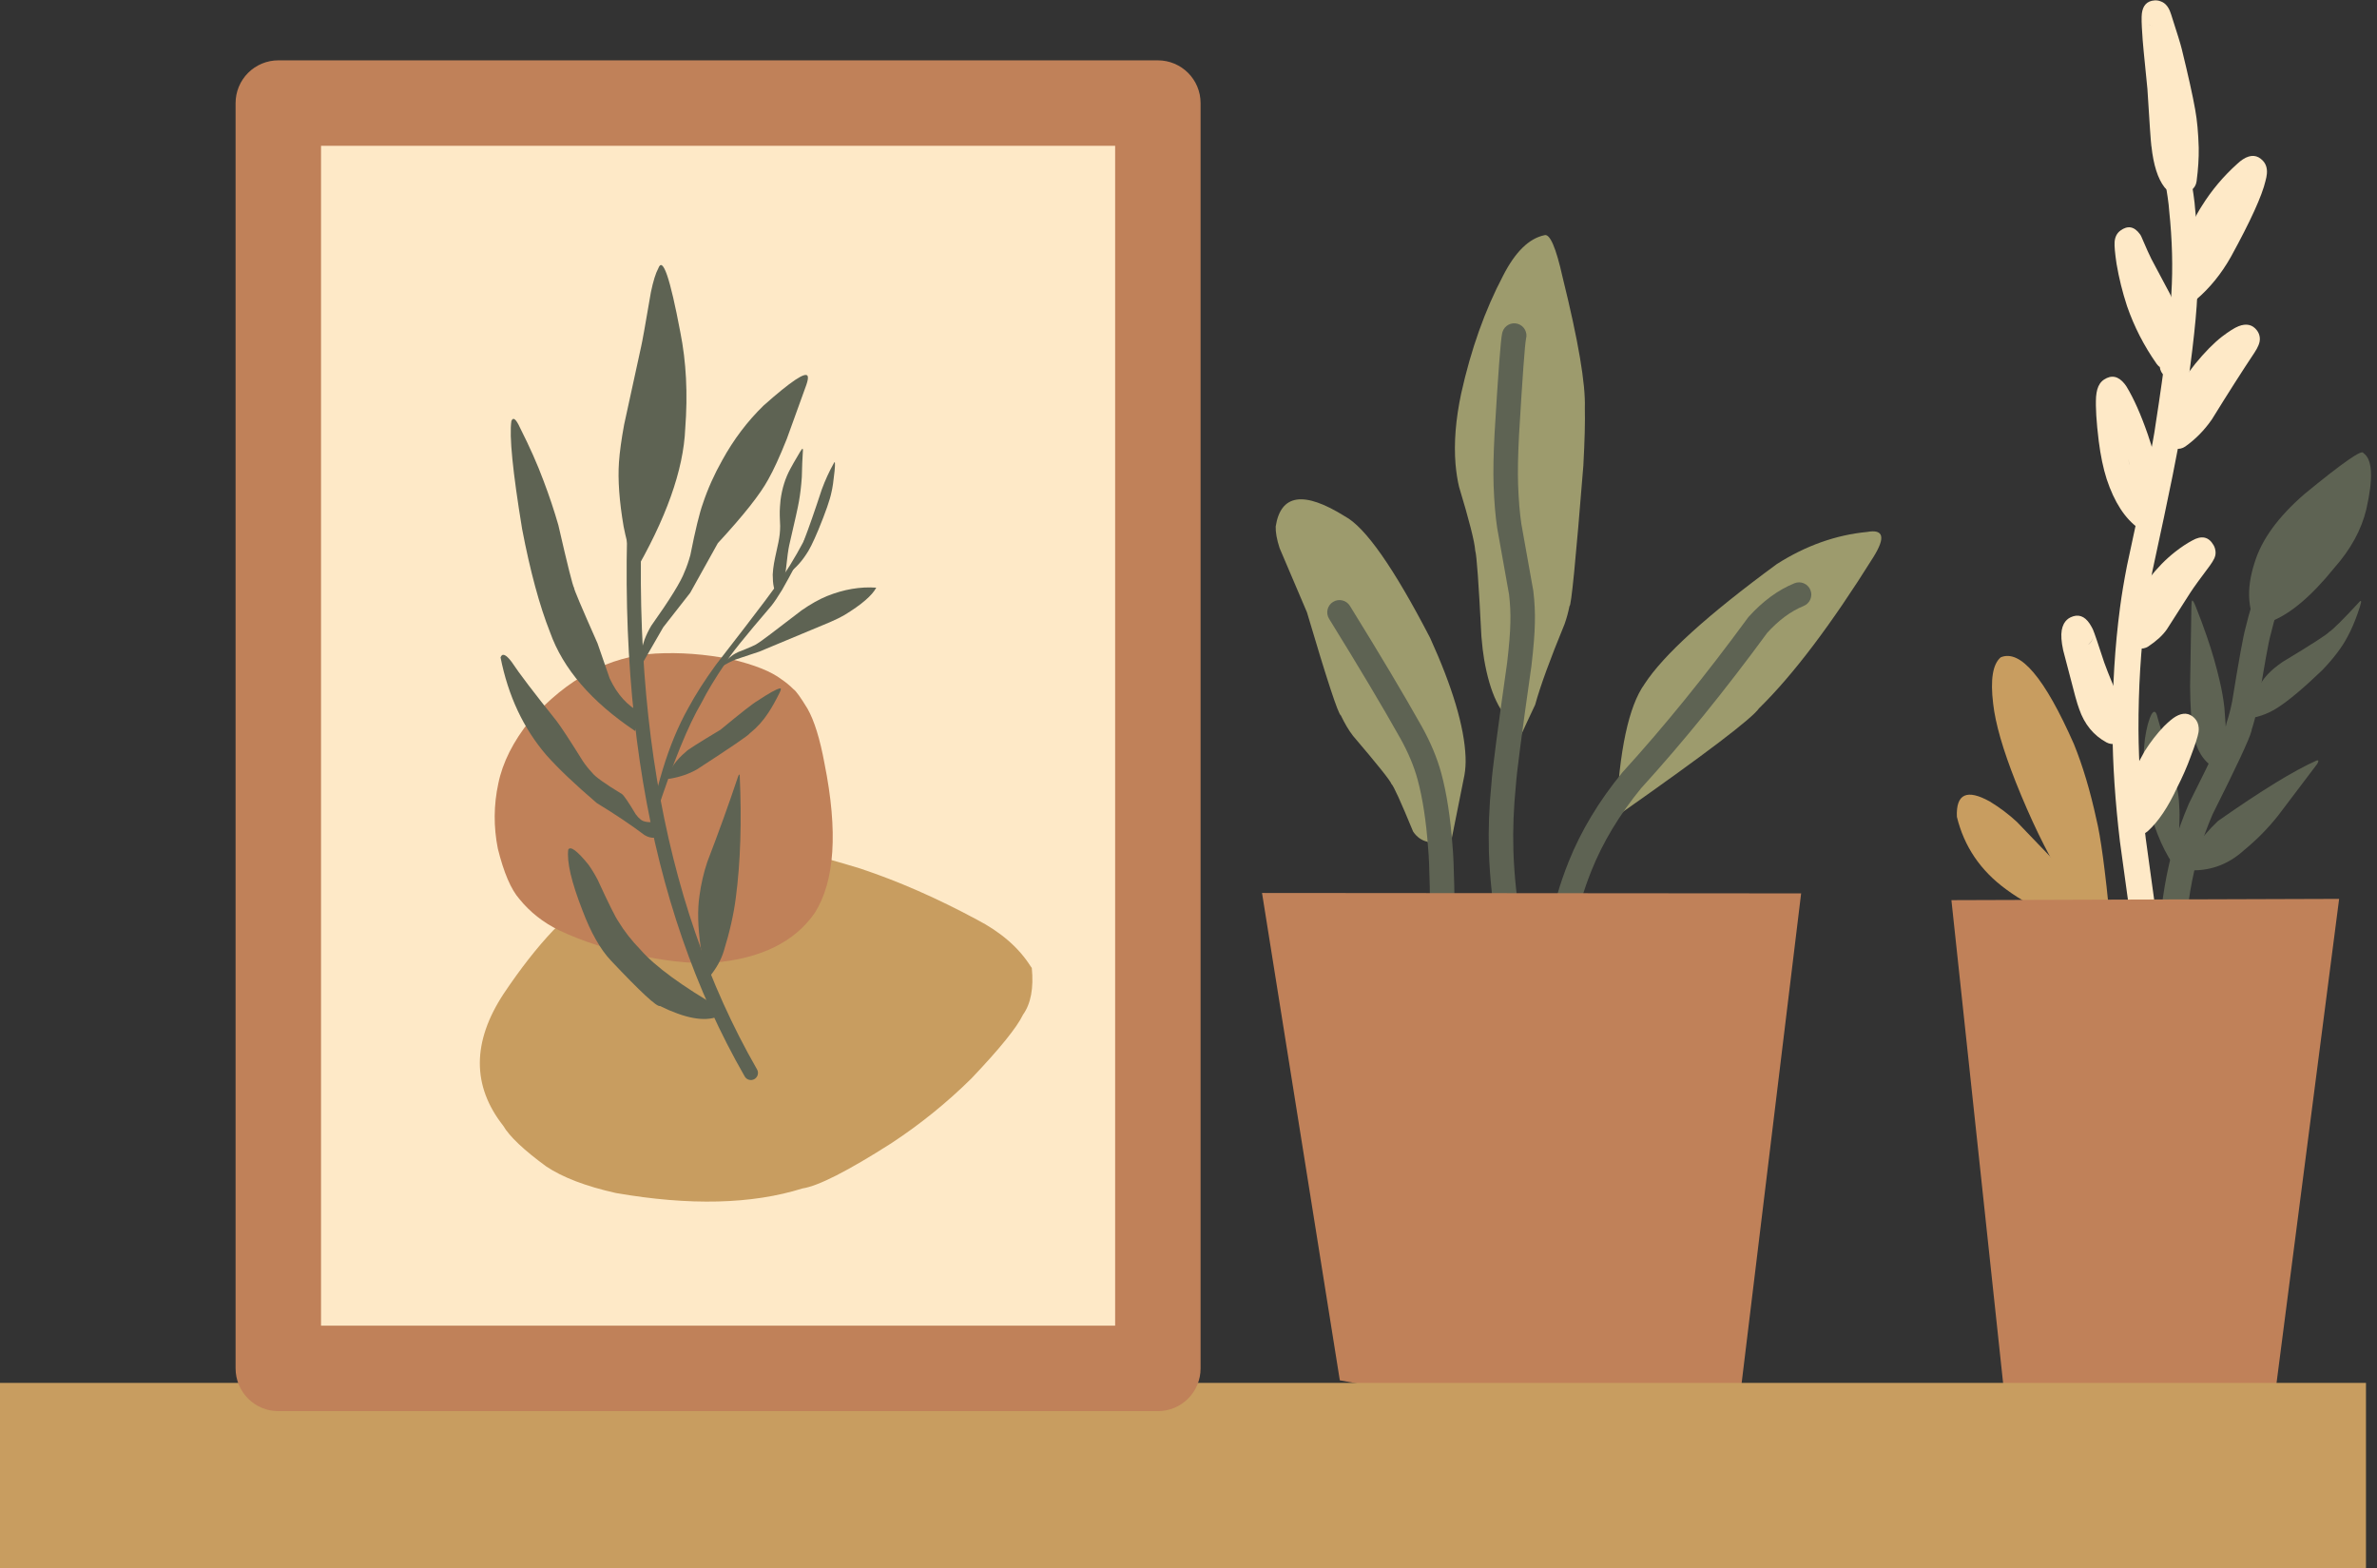 <?xml version="1.0" encoding="UTF-8"?>
<!DOCTYPE svg PUBLIC '-//W3C//DTD SVG 1.0//EN'
          'http://www.w3.org/TR/2001/REC-SVG-20010904/DTD/svg10.dtd'>
<svg height="1873.8" preserveAspectRatio="xMidYMid meet" version="1.0" viewBox="-935.0 108.1 2840.0 1873.8" width="2840.0" xmlns="http://www.w3.org/2000/svg" xmlns:xlink="http://www.w3.org/1999/xlink" zoomAndPan="magnify"
><rect x="-935.0" y="108.1" width="2840.0" height="1873.8" fill="#333333" stroke="none"/><g
  ><g fill="#9d9b6d" id="change1_1"
    ><path d="M770.754,1113.809Q760.034,1111.488,753.334,1101.503Q731.154,1047.665,727.48,1044.702Q725.774,1039.068,681.456,987.073Q674.117,977.584,667.001,962.753Q662.427,960.858,626.517,839.592L593.857,762.931Q588.855,747.579,589.171,737.127Q598.209,678.932,671.825,724.924Q708.383,744.278,773.619,870.068Q813.874,958.536,816.025,1012.362Q816.499,1024.08,814.639,1034.354L798.116,1116.881Q797.496,1123.454,785.901,1146.144 Z"
    /></g
    ><g fill="#9d9b6d" id="change1_2"
    ><path d="M876.381,974.611Q848.689,957.158,838.163,895.51Q836.407,885.486,834.956,868.398Q830.14,773.385,827.558,765.809Q826.524,750.109,808.26,689.74Q805.386,677.744,804.029,662.5Q800.943,624.615,810.79,578.214Q828.316,499.182,860.949,437.319Q882.584,394.96,910.093,389.128Q920.037,385.591,932.072,439.727Q960.022,552.683,958.538,595.338Q959.183,619.666,956.764,664.44Q943.191,833.668,940.237,832.054Q937.991,843.358,934.321,853.697Q908.363,916.702,899.202,950.006Q877.022,996.865,876.919,999.578 Z"
    /></g
    ><g fill="#9d9b6d" id="change1_3"
    ><path d="M995.987,1083.402Q1001.508,965.034,1029.768,925.465Q1063.495,873.284,1187.968,781.95Q1239.809,748.977,1295.757,743.607Q1325.451,738.199,1303.283,773.667Q1227.743,894.503,1166.658,954.316Q1153.949,972.667,1002.034,1079.422 Z"
    /></g
    ><g fill="#5e6353" id="change2_9"
    ><path d="M886.58,1366.713L886.58,1366.713Q881.046,1336.718,862.116,1261.34C862.089,1261.232,862.064,1261.126,862.039,1261.017L862.039,1261.017Q858.034,1243.384,854.576,1224.238L854.568,1224.193Q845.36,1172.271,843.898,1124.503L843.897,1124.473Q842.787,1085.533,846.98,1043.682L846.936,1044.228Q848.333,1021.869,865.725,899.662L865.679,900.018Q869.292,869.242,869.572,851.668C869.572,851.615,869.574,851.561,869.575,851.508L869.575,851.508Q870.013,835.188,867.96,817.965L868.086,818.807L853.864,739.192C853.841,739.064,853.82,738.936,853.801,738.808L853.801,738.808Q850.611,717.731,849.531,688L849.529,687.956Q848.711,663.431,850.672,626.267L850.678,626.168Q857.096,518.381,859.694,506.501L859.694,506.502Q859.893,505.592,860.126,504.81C862.438,497.062,870.593,492.655,878.341,494.967C886.089,497.278,890.496,505.433,888.184,513.181L888.184,513.181Q888.263,512.916,888.298,512.756L888.298,512.757Q886.188,522.404,879.906,627.908L879.912,627.809Q878.017,663.715,878.793,686.98L878.791,686.936Q879.812,715,882.751,734.428L882.688,734.043L896.909,813.658C896.959,813.938,897.001,814.219,897.035,814.5L897.035,814.5Q899.339,833.84,898.845,852.293L898.848,852.134Q898.545,871.186,894.759,903.432C894.745,903.551,894.73,903.669,894.713,903.788L894.713,903.788Q877.484,1024.849,876.159,1046.054C876.147,1046.237,876.133,1046.419,876.114,1046.601L876.114,1046.601Q872.109,1086.579,873.166,1123.638L873.165,1123.608Q874.562,1169.251,883.398,1219.08L883.39,1219.035Q886.731,1237.536,890.592,1254.532L890.514,1254.209Q909.671,1330.492,915.374,1361.401C916.841,1369.352,911.585,1376.987,903.634,1378.454C895.682,1379.921,888.047,1374.665,886.58,1366.713 Z"
    /></g
    ><g fill="#5e6353" id="change2_10"
    ><path d="M965.393,1412.595L965.393,1412.595Q875.833,1295.995,939.162,1137.621L939.161,1137.622Q961.289,1082.271,1003.322,1031.001C1003.483,1030.804,1003.649,1030.611,1003.821,1030.423L1003.821,1030.423Q1077.813,949.203,1153.354,846.118C1153.649,845.715,1153.965,845.328,1154.299,844.957L1154.299,844.957Q1179.738,816.798,1208.972,804.903C1216.461,801.856,1225.002,805.457,1228.05,812.946C1231.097,820.435,1227.496,828.977,1220.007,832.024L1220.007,832.024Q1196.976,841.395,1176.026,864.585L1176.971,863.425Q1100.509,967.768,1025.466,1050.142L1025.965,1049.564Q986.799,1097.338,966.349,1148.491L966.349,1148.493Q909.211,1291.383,988.614,1394.759C993.539,1401.172,992.333,1410.362,985.921,1415.288C979.509,1420.213,970.318,1419.007,965.393,1412.595 Z"
    /></g
    ><g fill="#5e6353" id="change2_6"
    ><path d="M786.814,1332.093L786.814,1332.093Q779.112,1317.702,775.961,1285.332L775.958,1285.302Q774.563,1270.665,774.048,1251.302C774.044,1251.181,774.043,1251.06,774.042,1250.938L774.042,1250.938Q773.858,1148.336,771.322,1121.671C771.311,1121.562,771.302,1121.453,771.294,1121.344L771.294,1121.344Q767.782,1072.912,758.745,1039.481L758.746,1039.485Q752.33,1015.778,738.171,990.319L738.202,990.374Q706.168,933.351,652.961,847.341C648.708,840.465,650.834,831.443,657.71,827.189C664.586,822.936,673.609,825.061,677.862,831.938L677.862,831.938Q731.392,918.471,763.729,976.033L763.76,976.087Q779.659,1004.674,787.009,1031.837L787.01,1031.84Q796.782,1067.987,800.498,1119.226L800.47,1118.899Q803.135,1146.921,803.322,1250.886L803.317,1250.522Q803.807,1268.886,805.106,1282.525L805.103,1282.495Q807.687,1309.043,812.629,1318.277C816.444,1325.405,813.759,1334.277,806.63,1338.092C799.501,1341.908,790.629,1339.222,786.814,1332.093 Z"
    /></g
    ><g fill="#c08159" id="change3_3"
    ><path d="M572.849,1174.915L665.797,1757.138Q834.078,1788.916,913.63,1788.44Q1003.555,1789.828,1145.562,1763.04L1216.964,1175.421L572.849,1174.915"
    /></g
  ></g
  ><g
  ><g fill="#5e6353" id="change2_12"
    ><path d="M1657.629,1301.049L1657.629,1301.049Q1655.887,1299.322,1654.399,1297.208L1654.398,1297.208Q1642.043,1279.658,1645.287,1220.656L1645.288,1220.641Q1648.296,1166.896,1663.126,1115.37L1663.108,1115.431Q1669.152,1094.104,1680.165,1068.373C1680.289,1068.084,1680.421,1067.799,1680.562,1067.517L1680.562,1067.517Q1722.262,984.439,1724.924,973.838L1724.924,973.838Q1724.518,975.456,1724.796,977.786C1724.528,975.541,1724.754,973.264,1725.458,971.116L1725.458,971.116Q1729.419,959.027,1732.02,945.726L1731.931,946.227Q1743.943,871.985,1747.95,858.207L1747.756,858.937Q1755.161,827.919,1765.747,800.932L1765.701,801.052Q1790.315,736.742,1826.17,701.425C1832.279,695.408,1842.109,695.482,1848.126,701.591C1854.143,707.7,1854.069,717.53,1847.96,723.547L1847.96,723.547Q1816.906,754.135,1794.701,812.151C1794.686,812.189,1794.669,812.233,1794.654,812.271L1794.654,812.271Q1784.86,837.239,1777.959,866.147C1777.9,866.392,1777.836,866.635,1777.766,866.877L1777.766,866.877Q1774.291,878.826,1762.583,951.186C1762.556,951.354,1762.526,951.52,1762.494,951.686L1762.494,951.686Q1759.524,966.87,1754.966,980.783L1755.629,974.112Q1756.028,977.467,1755.04,981.403L1755.04,981.403Q1751.545,995.317,1708.313,1081.447L1708.711,1080.591Q1698.483,1104.488,1692.983,1123.897L1692.965,1123.958Q1679.103,1172.123,1676.291,1222.377L1676.292,1222.361Q1673.639,1270.598,1679.788,1279.332L1679.788,1279.332Q1679.697,1279.203,1679.491,1278.998C1685.58,1285.035,1685.622,1294.865,1679.585,1300.955C1673.549,1307.044,1663.718,1307.086,1657.629,1301.049 Z"
    /></g
    ><g fill="#5e6353" id="change2_7"
    ><path d="M1765.228,862.078Q1742.876,828.884,1758.81,780.128Q1771.3,739.087,1818.259,698.368Q1887.162,641.797,1888.728,649.374Q1905.012,660.29,1892.268,716.422Q1883.473,753.297,1853.758,786.772Q1813.318,836.857,1778.311,850.569 Z"
    /></g
    ><g fill="#5e6353" id="change2_13"
    ><path d="M1756.011,962.26Q1751.98,958.382,1759.133,938.817Q1765.223,923.211,1774.908,913.214Q1781.215,906.48,1792.129,898.929Q1843.673,867.86,1847.567,863.272Q1854.604,858.957,1884.77,826.294Q1886.259,825.355,1885.943,827.841Q1885.307,831.136,1882.015,840.57Q1876.377,856.715,1870.008,868.375Q1860.301,887.153,1839.667,908.648Q1806.395,940.708,1785.627,953.955Q1767.089,965.648,1746.277,966.904 Z"
    /></g
    ><g fill="#5e6353" id="change2_17"
    ><path d="M1720.96,1030.464Q1690.703,1019.567,1685.301,982.064Q1681.974,963.63,1681.69,928.114L1683.236,833.629Q1683.317,826.087,1684.103,825.65Q1685.354,824.912,1688.391,832.711Q1695.38,850.064,1701.687,868.383Q1710.937,895.24,1716.935,921.087Q1720.857,937.448,1722.66,953.39Q1724.767,986.013,1727.339,1011.669Q1728.386,1019.729,1730.993,1024.666 Z"
    /></g
    ><g fill="#5e6353" id="change2_8"
    ><path d="M1681.404,1146.168Q1680.123,1122.095,1715.001,1088.947Q1792.594,1034.479,1832.999,1016.612Q1836.506,1015.652,1833.595,1020.703L1786.837,1082.475Q1768.792,1105.208,1746.47,1123.513Q1716.654,1150.771,1677.113,1147.528 Z"
    /></g
    ><g fill="#5e6353" id="change2_21"
    ><path d="M1668.801,1127.441Q1667.8,1123.56,1667.869,1116.53Q1669.438,1083.778,1669,1076.384Q1668.635,1063.722,1667.129,1054.827Q1665.823,1045.817,1661.737,1030.715L1642.795,965.346Q1640.216,953.942,1635.682,961.322Q1630.679,970.855,1627.751,990.568Q1622.724,1031.792,1632.11,1071.565Q1644.979,1120.029,1666.051,1147.167 Z"
    /></g
    ><g fill="#c89d60" id="change4_3"
    ><path d="M1593.11,1230.92Q1589.018,1224.977,1586.249,1209.063Q1577.273,1117.136,1569.752,1086.955Q1558.711,1036.006,1542.926,997.147Q1490.612,878.469,1455.393,893.421Q1441.169,905.539,1446.38,948.64Q1450.264,984.02,1473.445,1042.55Q1525.874,1174.243,1588.761,1234.394 Z"
    /></g
    ><g fill="#c89d60" id="change4_1"
    ><path d="M1573.091,1183.757Q1551.735,1169.103,1535.294,1153.027L1474.903,1090.138Q1460.132,1076.446,1442.613,1065.782Q1401.326,1042.665,1403.046,1083.904Q1415.961,1136.961,1461.501,1170.306Q1512.817,1208.471,1577.273,1213.038 Z"
    /></g
    ><g fill="#fee9c7" id="change5_7"
    ><path d="M1638.284,1415.248L1638.284,1415.248Q1634.503,1378.461,1597.911,1113.888C1597.898,1113.792,1597.885,1113.695,1597.873,1113.598L1597.873,1113.598Q1589.34,1041.977,1588.977,980.504L1588.977,980.462Q1588.732,903.699,1597.974,833.91L1597.971,833.93Q1600.922,811.427,1606.262,784.099C1606.283,783.994,1606.305,783.886,1606.328,783.781L1606.328,783.781Q1636.901,643.001,1640.299,616.262C1640.317,616.119,1640.337,615.978,1640.36,615.835L1640.36,615.835Q1657.096,508.165,1659.305,458.989C1659.309,458.902,1659.314,458.814,1659.319,458.728L1659.319,458.728Q1662.206,412.014,1656.693,359.697C1656.665,359.432,1656.644,359.166,1656.63,358.9L1656.63,358.9Q1655.525,338.256,1634.339,231.972C1634.31,231.824,1634.283,231.677,1634.258,231.529L1634.258,231.529Q1631.409,214.706,1630.065,197.878C1629.382,189.331,1635.757,181.848,1644.305,181.165C1652.852,180.482,1660.334,186.858,1661.017,195.405L1661.017,195.405Q1662.253,210.871,1664.873,226.345L1664.791,225.902Q1686.412,334.371,1687.637,357.24L1687.573,356.443Q1693.357,411.34,1690.311,460.643L1690.325,460.382Q1688.039,511.256,1671.042,620.604L1671.102,620.177Q1667.533,648.264,1636.671,790.371L1636.737,790.053Q1631.583,816.43,1628.758,837.967L1628.756,837.987Q1619.79,905.696,1620.028,980.363L1620.027,980.321Q1620.38,1040.042,1628.707,1109.924L1628.669,1109.634Q1665.335,1374.742,1669.172,1412.073C1670.049,1420.603,1663.845,1428.228,1655.315,1429.105C1646.786,1429.981,1639.16,1423.777,1638.284,1415.248 Z"
    /></g
    ><g fill="#fee9c7" id="change5_8"
    ><path d="M1651.129,331.887L1651.129,331.887Q1639.109,316.381,1635.503,282.772L1641.097,293.122Q1636.362,289.241,1635.421,282.629L1635.421,282.629Q1634.465,275.904,1630.669,214.015L1630.721,214.651Q1624.759,156.608,1624.564,148.505L1624.601,149.268Q1623.247,130.838,1624.053,124.299L1624.053,124.299Q1625.869,109.568,1639.156,108.591L1639.157,108.591Q1646.337,108.063,1651.584,113.187L1640.773,108.77Q1652.081,108.795,1657.344,120.714L1657.344,120.714Q1658.262,122.793,1659.064,125.453L1658.969,125.149Q1669.902,158.884,1671.778,166.834L1671.748,166.707Q1683.372,214.177,1687.77,239.008L1687.755,238.925Q1691.228,257.927,1691.994,284.518C1691.996,284.578,1691.997,284.634,1691.998,284.694L1691.998,284.694Q1692.319,302.99,1689.432,324.826C1688.308,333.327,1680.506,339.307,1672.006,338.183C1663.505,337.059,1657.525,329.257,1658.649,320.757L1658.649,320.757Q1661.232,301.219,1660.952,285.237L1660.956,285.413Q1660.258,261.185,1657.21,244.507L1657.195,244.423Q1652.973,220.585,1641.588,174.093C1641.578,174.053,1641.567,174.007,1641.557,173.967L1641.557,173.967Q1639.972,167.249,1629.431,134.722C1629.398,134.622,1629.366,134.519,1629.336,134.418L1629.336,134.418Q1629.085,133.589,1628.939,133.258L1628.939,133.258Q1631.829,139.8,1640.702,139.821C1636.661,139.811,1632.782,138.227,1629.891,135.403L1629.891,135.403Q1634.656,140.056,1641.432,139.558L1641.433,139.558Q1653.568,138.666,1654.871,128.098L1654.871,128.098Q1654.438,131.608,1655.569,146.992C1655.588,147.247,1655.6,147.501,1655.606,147.756L1655.606,147.756Q1655.772,154.646,1661.609,211.478C1661.631,211.69,1661.648,211.901,1661.661,212.114L1661.661,212.114Q1665.381,272.762,1666.163,278.257L1666.163,278.256Q1665.4,272.894,1660.783,269.109C1663.931,271.689,1665.942,275.407,1666.377,279.459L1666.377,279.459Q1669.044,304.315,1675.67,312.863C1680.923,319.64,1679.688,329.392,1672.911,334.646C1666.134,339.899,1656.382,338.664,1651.129,331.887 Z"
    /></g
    ><g fill="#fee9c7" id="change5_3"
    ><path d="M1667.281,438.783L1667.281,438.783Q1673.213,389.122,1695.58,354.369L1695.444,354.584Q1713.042,326.233,1738.147,303.733L1737.908,303.95Q1741.735,300.375,1744.914,298.352L1744.914,298.352Q1758.77,289.537,1768.687,300.15L1768.686,300.149Q1774.215,306.066,1773.441,315.559L1773.441,315.559Q1773.127,319.423,1771.673,324.673L1771.83,324.058Q1765.543,351.013,1730.465,414.914C1730.435,414.969,1730.406,415.021,1730.375,415.075L1730.375,415.075Q1713.254,445.402,1688.89,466.118C1682.357,471.672,1672.559,470.879,1667.005,464.347C1661.451,457.814,1662.244,448.016,1668.776,442.462L1668.776,442.462Q1688.931,425.325,1703.336,399.81L1703.246,399.972Q1736.272,339.809,1741.591,317.005C1741.639,316.799,1741.691,316.594,1741.747,316.39L1741.747,316.39Q1742.417,313.972,1742.493,313.038L1742.493,313.037Q1742.151,317.232,1746,321.351L1745.999,321.35Q1753.685,329.575,1761.582,324.551L1761.582,324.551Q1760.832,325.027,1759.109,326.637C1759.031,326.711,1758.951,326.783,1758.871,326.855L1758.871,326.855Q1737.079,346.388,1721.826,370.96C1721.781,371.032,1721.736,371.102,1721.69,371.174L1721.69,371.174Q1703.196,399.909,1698.113,442.465C1697.097,450.979,1689.37,457.057,1680.856,456.04C1672.342,455.023,1666.264,447.297,1667.281,438.783 Z"
    /></g
    ><g fill="#fee9c7" id="change5_6"
    ><path d="M1645.483,546.523L1645.483,546.523Q1642.22,512.98,1641.486,508.968L1641.486,508.968Q1641.718,510.236,1642.391,511.762C1641.873,510.588,1641.503,509.355,1641.289,508.09L1641.289,508.09Q1639.393,496.913,1636.195,488.075C1636.156,487.969,1636.119,487.861,1636.083,487.754L1636.083,487.754Q1634.139,481.994,1629.84,473.034L1630.131,473.611L1607.988,432.009C1607.963,431.962,1607.938,431.915,1607.914,431.868L1607.914,431.868Q1604.205,424.725,1594.97,403.164L1596.705,406.21Q1604.835,417.339,1616.8,408.599L1616.8,408.599Q1622.101,404.726,1622.462,399.495L1622.462,399.494Q1622.207,403.191,1624.538,418.716L1624.491,418.423Q1628.353,441.181,1635.819,464.023L1635.735,463.771Q1646.997,496.327,1667.217,525.07C1672.151,532.083,1670.465,541.768,1663.452,546.701C1656.439,551.635,1646.754,549.949,1641.821,542.936L1641.821,542.936Q1619.082,510.614,1606.39,473.922C1606.361,473.837,1606.333,473.756,1606.305,473.67L1606.305,473.67Q1598.124,448.642,1593.878,423.618C1593.861,423.52,1593.846,423.425,1593.831,423.326L1593.831,423.326Q1590.996,404.442,1591.484,397.358L1591.484,397.358Q1592.118,388.176,1598.484,383.525L1598.484,383.525Q1611.592,373.95,1621.778,387.893C1622.47,388.84,1623.052,389.861,1623.513,390.939L1623.513,390.939Q1632.294,411.44,1635.472,417.56L1635.398,417.419L1657.542,459.022C1657.643,459.212,1657.74,459.405,1657.833,459.599L1657.833,459.599Q1662.954,470.269,1665.505,477.829L1665.393,477.508Q1669.541,488.97,1671.903,502.899L1670.8,499.227Q1671.603,501.047,1672.029,503.376L1672.029,503.376Q1672.999,508.675,1676.388,543.518C1677.218,552.052,1670.973,559.643,1662.438,560.473C1653.904,561.303,1646.313,555.058,1645.483,546.523 Z"
    /></g
    ><g fill="#fee9c7" id="change5_1"
    ><path d="M1653.079,611.144L1653.079,611.144Q1660.764,576.364,1687.777,542.817C1687.804,542.783,1687.828,542.754,1687.855,542.72L1687.855,542.72Q1704.741,522.091,1719.566,510.465C1719.625,510.419,1719.686,510.372,1719.745,510.326L1719.745,510.326Q1732.538,500.593,1739.623,497.822L1739.623,497.822Q1753.592,492.358,1761.561,502.831L1761.562,502.833Q1764.294,506.424,1764.913,511.008C1765.145,512.73,1765.087,514.479,1764.74,516.182L1764.74,516.181Q1764.303,518.332,1763.385,520.614L1763.385,520.613Q1761.857,524.415,1758.659,529.299C1758.635,529.336,1758.609,529.375,1758.585,529.411L1758.585,529.411Q1736.976,561.804,1707.989,608.715C1707.842,608.954,1707.687,609.189,1707.527,609.42L1707.527,609.42Q1694.184,628.6,1675.989,641.496C1668.994,646.455,1659.303,644.803,1654.345,637.808C1649.387,630.812,1651.038,621.122,1658.034,616.163L1658.034,616.163Q1671.796,606.409,1682.037,591.688L1681.574,592.393Q1710.844,545.024,1732.754,512.179L1732.68,512.291Q1734.194,509.979,1734.575,509.032L1734.575,509.03Q1734.439,509.37,1734.313,509.988L1734.141,515.161Q1734.618,518.7,1736.849,521.632L1736.85,521.634Q1743.074,529.814,1750.934,526.739L1750.934,526.739Q1747.888,527.931,1738.548,535.038L1738.727,534.899Q1726.599,544.41,1711.883,562.388L1711.962,562.292Q1689.514,590.17,1683.398,617.844C1681.548,626.217,1673.261,631.504,1664.889,629.654C1656.516,627.804,1651.229,619.517,1653.079,611.144 Z"
    /></g
    ><g fill="#fee9c7" id="change5_4"
    ><path d="M1614.496,715.312L1614.496,715.312Q1613.677,683.764,1611.987,676.141C1611.924,675.86,1611.87,675.576,1611.823,675.292L1611.823,675.292Q1608.961,657.822,1601.81,637.256L1601.809,637.251Q1590.464,604.585,1579.264,586.168L1579.538,586.602Q1579.327,586.281,1579.221,586.147L1579.221,586.148Q1585.674,594.221,1595.938,587.505L1595.938,587.505Q1599.807,584.973,1600.7,581.752L1600.7,581.752Q1600.477,582.556,1600.287,584.731L1600.323,584.221Q1599.478,599.816,1603.341,631.178L1603.334,631.119Q1606.29,654.378,1611.572,670.921L1611.521,670.764Q1622.03,702.511,1638.209,713.998C1645.201,718.962,1646.845,728.653,1641.881,735.645C1636.917,742.637,1627.225,744.28,1620.234,739.317L1620.234,739.317Q1595.752,721.935,1582.043,680.522C1582.025,680.468,1582.009,680.418,1581.992,680.365L1581.992,680.365Q1575.846,661.112,1572.531,635.034L1572.523,634.975Q1568.323,600.882,1569.318,582.54C1569.327,582.37,1569.339,582.2,1569.354,582.03L1569.354,582.03Q1569.792,577.01,1570.778,573.455L1570.778,573.455Q1573.012,565.399,1578.936,561.522L1578.937,561.522Q1592.3,552.778,1603.476,566.761L1603.477,566.762Q1604.504,568.047,1605.521,569.601C1605.614,569.744,1605.705,569.888,1605.794,570.035L1605.794,570.035Q1618.711,591.276,1631.141,627.064L1631.139,627.059Q1639.17,650.157,1642.466,670.271L1642.302,669.421Q1644.639,679.965,1645.537,714.505C1645.76,723.076,1638.992,730.206,1630.42,730.428C1621.849,730.651,1614.719,723.883,1614.496,715.312 Z"
    /></g
    ><g fill="#fee9c7" id="change5_10"
    ><path d="M1609.395,863.062L1609.395,863.062Q1606.803,834.002,1632.52,799.334C1632.587,799.243,1632.655,799.154,1632.725,799.064L1632.725,799.064Q1647.217,780.393,1663.98,767.274L1663.982,767.273Q1674.78,758.824,1684.588,753.641L1684.107,753.906Q1684.16,753.875,1684.227,753.838L1684.212,753.846Q1701.035,744.262,1709.72,759.364L1709.719,759.363Q1711.662,762.741,1712.073,766.851C1712.331,769.435,1711.938,772.042,1710.928,774.434L1710.927,774.436Q1710.634,775.13,1710.283,775.849L1710.282,775.851Q1708.679,779.13,1705.443,783.643C1705.375,783.738,1705.305,783.833,1705.235,783.926L1705.235,783.926Q1687.963,806.896,1682.301,815.61L1682.362,815.514L1654.181,859.583C1654.076,859.747,1653.968,859.91,1653.856,860.071L1653.856,860.071Q1646.622,870.493,1631.827,880.351C1624.691,885.105,1615.053,883.174,1610.299,876.038C1605.544,868.903,1607.475,859.264,1614.611,854.51L1614.611,854.51Q1624.485,847.931,1628.347,842.366L1628.022,842.854L1656.203,798.786L1656.264,798.691Q1662.506,789.084,1680.418,765.265L1680.21,765.547Q1681.926,763.154,1682.383,762.218L1682.383,762.22Q1682.36,762.266,1682.322,762.356L1681.176,769.941Q1681.427,772.453,1682.803,774.844L1682.802,774.843Q1689.534,786.55,1699.582,780.826L1699.568,780.834Q1699.579,780.828,1699.576,780.829C1699.421,780.918,1699.259,781.008,1699.095,781.095L1699.095,781.095Q1691.734,784.984,1683.116,791.728L1683.118,791.726Q1669.386,802.473,1657.253,818.104L1657.458,817.834Q1638.781,843.012,1640.323,860.303C1641.085,868.843,1634.779,876.385,1626.239,877.146C1617.698,877.908,1610.157,871.602,1609.395,863.062 Z"
    /></g
    ><g fill="#fee9c7" id="change5_2"
    ><path d="M1581.86,978.417L1581.86,978.417Q1563.345,945.398,1558.347,931.876L1558.601,932.518Q1554.658,923.154,1549.824,909.952C1549.76,909.777,1549.699,909.601,1549.641,909.424L1549.641,909.424Q1538.971,876.685,1537.153,872.583L1537.154,872.584Q1542.46,884.554,1555.681,880.241L1555.685,880.24Q1564.324,877.42,1566.068,868.53C1564.777,875.109,1559.408,880.117,1552.755,880.947C1546.101,881.776,1539.667,878.241,1536.799,872.18L1536.799,872.18Q1536.203,870.921,1535.894,870.459L1535.893,870.458Q1541.45,878.742,1552.178,873.666L1552.179,873.666Q1556.058,871.83,1558.03,868.381L1558.378,867.737Q1558.823,866.866,1558.922,866.301L1558.922,866.3Q1558.417,869.182,1560.34,878.101L1560.182,877.439L1574.469,931.994L1574.418,931.806Q1576.736,940.221,1578.428,944.801C1578.467,944.904,1578.504,945.007,1578.54,945.111L1578.54,945.111Q1583.994,960.89,1596.688,967.797C1604.22,971.894,1607.004,981.322,1602.907,988.854C1598.809,996.386,1589.381,999.17,1581.849,995.072L1581.849,995.072Q1558.579,982.413,1549.192,955.255L1549.303,955.566Q1547.151,949.743,1544.482,940.049C1544.464,939.987,1544.447,939.924,1544.431,939.861L1544.431,939.861L1530.144,885.306C1530.086,885.087,1530.034,884.866,1529.986,884.645L1529.986,884.645Q1526.785,869.797,1528.337,860.941L1528.337,860.94Q1529.044,856.905,1530.725,853.615C1530.836,853.397,1530.952,853.182,1531.073,852.97L1531.073,852.97Q1533.949,847.94,1538.898,845.598L1538.898,845.598Q1552.341,839.238,1561.68,853.161L1561.68,853.16Q1563.281,855.546,1564.867,858.901L1535.598,862.551Q1537.363,853.557,1546.049,850.722L1546.052,850.721Q1559.485,846.339,1565.541,860.001L1565.541,860.002Q1568.002,865.554,1579.164,899.802L1578.982,899.275Q1583.562,911.784,1587.219,920.469C1587.308,920.681,1587.393,920.895,1587.473,921.111L1587.473,921.111Q1591.624,932.343,1608.944,963.231C1613.137,970.71,1610.474,980.173,1602.995,984.366C1595.516,988.56,1586.053,985.896,1581.86,978.417 Z"
    /></g
    ><g fill="#fee9c7" id="change5_5"
    ><path d="M1602.052,1070.979L1602.052,1070.979Q1604.466,1046.248,1627.161,1005.968C1627.287,1005.744,1627.42,1005.522,1627.557,1005.304L1627.557,1005.304Q1637.787,989.093,1650.471,975.806C1650.582,975.69,1650.696,975.574,1650.811,975.461L1650.811,975.461Q1659.03,967.372,1664.332,964.242L1664.332,964.242Q1677.524,956.456,1686.979,966.064L1686.979,966.063Q1691.574,970.731,1691.912,977.655L1690.685,972.321Q1692.653,976.934,1691.754,982.846L1691.754,982.845Q1690.615,990.335,1682.386,1012.036L1682.472,1011.804Q1675.895,1030.018,1666.084,1049.2L1666.37,1048.612Q1650.158,1083.901,1631.104,1101.129C1624.744,1106.88,1614.926,1106.386,1609.175,1100.026C1603.425,1093.666,1603.919,1083.848,1610.279,1078.097L1610.279,1078.097Q1624.603,1065.145,1638.154,1035.649C1638.245,1035.451,1638.34,1035.255,1638.439,1035.061L1638.439,1035.061Q1647.355,1017.628,1653.266,1001.259C1653.294,1001.181,1653.323,1001.104,1653.352,1001.027L1653.352,1001.027Q1660.412,982.407,1661.056,978.177L1661.056,978.176Q1660.627,980.995,1662.125,984.506C1661.403,982.815,1660.988,981.009,1660.898,979.172L1660.898,979.172Q1661.138,984.074,1664.849,987.845L1664.849,987.844Q1672.413,995.53,1680.115,990.983L1680.115,990.983Q1678.095,992.175,1672.591,997.592L1672.931,997.247Q1662.39,1008.289,1653.817,1021.875L1654.214,1021.21Q1634.734,1055.785,1632.956,1073.996C1632.122,1082.53,1624.529,1088.773,1615.995,1087.94C1607.461,1087.107,1601.218,1079.513,1602.052,1070.979 Z"
    /></g
    ><g fill="#c08159" id="change3_1"
    ><path d="M1396.513,1183.497L1459.264,1769.576Q1578.477,1804.595,1631.979,1803.203Q1688.169,1804.851,1783.545,1771.342L1859.754,1181.976L1396.513,1183.497"
    /></g
  ></g
  ><g
  ><g fill="#c89d60" id="change4_4"
    ><path d="M-935.01,1760.229L478.41,1760.229L1891.831,1760.23Q1891.831,1871.034,1891.831,1981.838Q478.41,1981.838,-935.01,1981.839Q-935.01,1871.034,-935.01,1760.229"
    /></g
  ></g
  ><g
  ><g fill="#fee9c7" id="change5_9"
    ><path d="M-578.45,229.193L-62.863,229.193L452.724,229.194L452.724,1724.428Q-62.863,1724.429,-578.45,1724.429Q-578.45,976.811,-578.45,229.193"
    /></g
  ></g
  ><g
  ><g fill="#c08159" id="change3_4"
    ><path d="M-602.48,180.201L-602.48,180.201L448.395,180.202C476.586,180.202,499.44,203.056,499.44,231.248L499.44,231.248L499.44,1742.913C499.44,1771.104,476.586,1793.958,448.395,1793.958L448.395,1793.958L-602.48,1793.959C-616.018,1793.959,-629.002,1788.581,-638.575,1779.008C-648.148,1769.436,-653.526,1756.452,-653.526,1742.914L-653.526,1742.914L-653.526,231.247C-653.526,217.709,-648.148,204.725,-638.575,195.152C-629.002,185.579,-616.018,180.201,-602.48,180.201L-602.48,180.201 M-602.481,282.292L-551.435,231.247L-551.435,1742.914L-602.481,1691.869L448.395,1691.868L397.35,1742.913L397.35,231.248L448.395,282.293L-602.481,282.292 Z"
    /></g
  ></g
  ><g
  ><g fill="#c89d60" id="change4_2"
    ><path d="M297.769,1264.408L296.315,1262.457Q275.176,1229.072,231.998,1206.673Q161.001,1168.435,93.004,1145.774Q10.679,1120.483,-25.975,1117.763Q-84.738,1108.924,-122.721,1119.332Q-144.003,1124.843,-164.364,1134.757Q-175.349,1137.729,-222.61,1171.85Q-232.904,1178.124,-273.958,1219.553Q-302.993,1250.129,-333.409,1295.554Q-389.813,1381.715,-333.751,1453.031Q-322.561,1472.21,-282.388,1501.615Q-252.907,1521.367,-199.087,1533.385Q-66.89,1556.347,23.878,1527.885Q51.933,1523.641,129.842,1473.991Q181.683,1439.923,225.626,1396.532Q276.332,1343.213,287.293,1320.314Q301.351,1300.628,297.769,1264.408"
    /></g
  ></g
  ><g
  ><g fill="#c08159" id="change3_2"
    ><path d="M-86.607,1258.489L-82.542,1258.205Q2.286,1250.909,38.418,1198.818Q74.481,1141.916,50.122,1020.352Q41.978,976.124,29.764,954.689Q17.331,934.292,13.187,931.647Q6.4,924.84,-1.164,919.782Q-19.729,905.567,-61.441,895.662Q-108.002,886.484,-151.697,888.88Q-234.994,893.641,-301.669,968.734Q-331.95,1006.444,-339.638,1044.211Q-347.971,1082.731,-340.196,1121.937Q-329.522,1165.053,-314.342,1182.236Q-295.496,1205.512,-267.015,1219.529Q-223.314,1240.06,-175.548,1248.63Q-123.257,1259.858,-86.607,1258.489"
    /></g
  ></g
  ><g fill="#5e6353"
  ><g id="change2_16"
    ><path d="M-160.236,604.423L-160.236,604.423Q-204.934,1082.203,-30.504,1385.694C-28.171,1389.753,-29.57,1394.936,-33.63,1397.269C-37.69,1399.602,-42.872,1398.203,-45.205,1394.143L-45.205,1394.143Q-222.318,1085.985,-177.119,602.844C-176.683,598.182,-172.55,594.756,-167.888,595.192C-163.226,595.629,-159.8,599.761,-160.236,604.423 Z"
    /></g
    ><g id="change2_20"
    ><path d="M-172.781,784.72Q-181.998,776.709,-189.882,737.283Q-197.669,691.736,-195.475,660.352Q-194.17,641.803,-189.3,615.388L-168.873,521.682Q-167.135,514.532,-157.345,457.35Q-153.241,437.438,-148.417,428.571Q-140.583,407.237,-122.194,504.824Q-111.523,557.99,-116.291,620.008Q-119.296,694.424,-179.302,796.523 Z"
    /></g
    ><g id="change2_11"
    ><path d="M-166.585,912.106Q-172.974,895.355,-164.909,872.202Q-161.724,863.811,-156.883,855.659Q-123.389,808.478,-117.119,791.263Q-113.227,782.443,-110.116,771.021Q-101.321,726.668,-95.274,709.857Q-86.465,683.408,-72.028,657.816Q-51.554,620.659,-22.694,592.605Q26.728,548.752,30.032,557.493Q31.027,560.372,28.394,567.938L5.045,632.484Q-7.626,664.214,-17.095,680.837Q-31.253,707.106,-77.348,757.012L-110.347,816.3L-142.581,857.503L-169.44,904.095 Z"
    /></g
    ><g id="change2_1"
    ><path d="M-169.484,959.334Q-192.78,947.819,-206.562,918.624L-221.053,876.737Q-249.909,811.683,-249.098,810.356Q-251.349,807.517,-267.908,735.378Q-275.411,709.28,-285.59,682.471Q-296.235,653.659,-313.796,618.896Q-320.846,603.476,-323.986,611.004Q-328.07,637.431,-311.168,740.183Q-296.724,815.664,-277.808,863.457Q-254.5,928.962,-176.04,981.523 Z"
    /></g
    ><g id="change2_19"
    ><path d="M-151.749,1078.518Q-158.329,1077.592,-143.081,1027.045Q-130.554,985.84,-112.591,953.858Q-99.89,930.242,-79.837,902.583Q-3.365,804.179,1.902,793.874Q13.783,777.737,39.87,727.087Q32.232,755.049,-0.523,812.758Q-8.357,825.581,-13.272,831.743Q-61.136,887.468,-67.983,899.955Q-86.572,927.214,-96.793,947.558Q-120.522,987.515,-150.925,1080.432 Z"
    /></g
    ><g id="change2_14"
    ><path d="M-73.453,904.607Q-68.302,896.961,-59.152,890.459Q-56.602,888.759,-52.648,886.94Q-32.307,879.024,-29.68,876.674Q-25.564,874.494,22.794,837.24Q39.111,825.904,53.302,820.135Q83.244,808.142,111.941,810.176Q104.617,824.119,74.219,842.703Q67.248,846.786,56.671,851.358L-27.819,886.598L-56.313,896.077Q-62.069,898.288,-75.558,905.827 Z"
    /></g
    ><g id="change2_18"
    ><path d="M-6.89,817.149Q-11.726,812.43,-11.774,794.558Q-11.42,787.684,-10.258,781.169Q-10.427,780.89,-4.929,755.87Q-3.848,750.4,-3.382,746.003Q-2.873,741.011,-2.879,736.617Q-3.563,721.617,-3.358,718.939Q-3.319,714.883,-2.427,705.587Q0.204,684.928,9.25,668.267Q11.372,664.052,21.095,647.623Q23.729,643.319,23.981,644.437Q24.402,644.704,24.334,645.935Q23.407,659.549,22.989,678.299Q21.911,694.139,19.54,707.255Q18.007,716.42,7.922,759.642Q6.315,766.585,3.863,789.532Q3.286,793.499,0.782,802.462 Z"
    /></g
    ><g id="change2_15"
    ><path d="M24.609,761.268Q23.531,760.308,25.751,753.268Q34.143,731.562,46.873,692.822Q53.01,676.157,61.069,661.791Q63.564,656.238,62.144,670.743Q60.317,688.647,58.388,696.346Q55.779,709.434,42.847,740.926Q33.436,763.519,27.614,771.3Q18.038,785.88,3.653,795.665 Z"
    /></g
    ><g id="change2_5"
    ><path d="M-149.49,1089.764Q-164.689,1091.774,-169.849,1086.885Q-172.518,1084.865,-175.469,1080.844Q-188.939,1058.304,-192.069,1056.651Q-222.705,1038.033,-227.651,1031.089Q-233.674,1024.754,-238.663,1017.328Q-261.168,981.146,-270.182,969.214Q-310.545,918.863,-323.625,898.975Q-333.901,885.255,-336.961,893.483Q-323.295,962.452,-282.153,1010.293Q-260.717,1034.367,-221.982,1067.489Q-188.787,1087.705,-165.035,1105.697Q-158.962,1109.383,-153.184,1108.921 Z"
    /></g
    ><g id="change2_3"
    ><path d="M-137.751,1038.593Q-133.733,1021.39,-115.211,1006.006Q-114.354,1004.02,-74.129,979.863Q-37.398,949.501,-30.023,945.397Q-9.492,931.756,-3.374,930.547Q-0.716,929.806,-3.339,935.282Q-10.7,950.175,-17.08,959.751Q-26.358,973.952,-38.973,984.015Q-40.75,987.348,-102.192,1027.215Q-115.985,1035.191,-134.374,1038.392 Z"
    /></g
    ><g id="change2_2"
    ><path d="M-83.817,1285.156Q-92.148,1277.335,-97.808,1239.835Q-103.037,1203.096,-99.272,1178.206Q-96.437,1157.124,-89.841,1137.566Q-69.59,1084.925,-53.253,1036.07Q-51.614,1031.563,-51.186,1034.567Q-47.479,1117.405,-55.879,1180.759Q-59.611,1210.083,-70.263,1244.447Q-74.849,1259.478,-86.569,1274.112 Z"
    /></g
    ><g id="change2_4"
    ><path d="M-73.05,1313.43Q-143.539,1272.716,-169.769,1242.683Q-185.663,1226.329,-196.117,1209.013Q-201.458,1201.521,-221.049,1158.893Q-226.313,1148.908,-232.071,1140.897Q-252.064,1116.278,-256.051,1123.049Q-258.881,1145.021,-239.109,1195.662Q-224.043,1235.662,-205.015,1255.742Q-151.948,1311.992,-146.479,1309.96Q-101.591,1332.059,-77.609,1322.68 Z"
    /></g
  ></g
></svg
>
